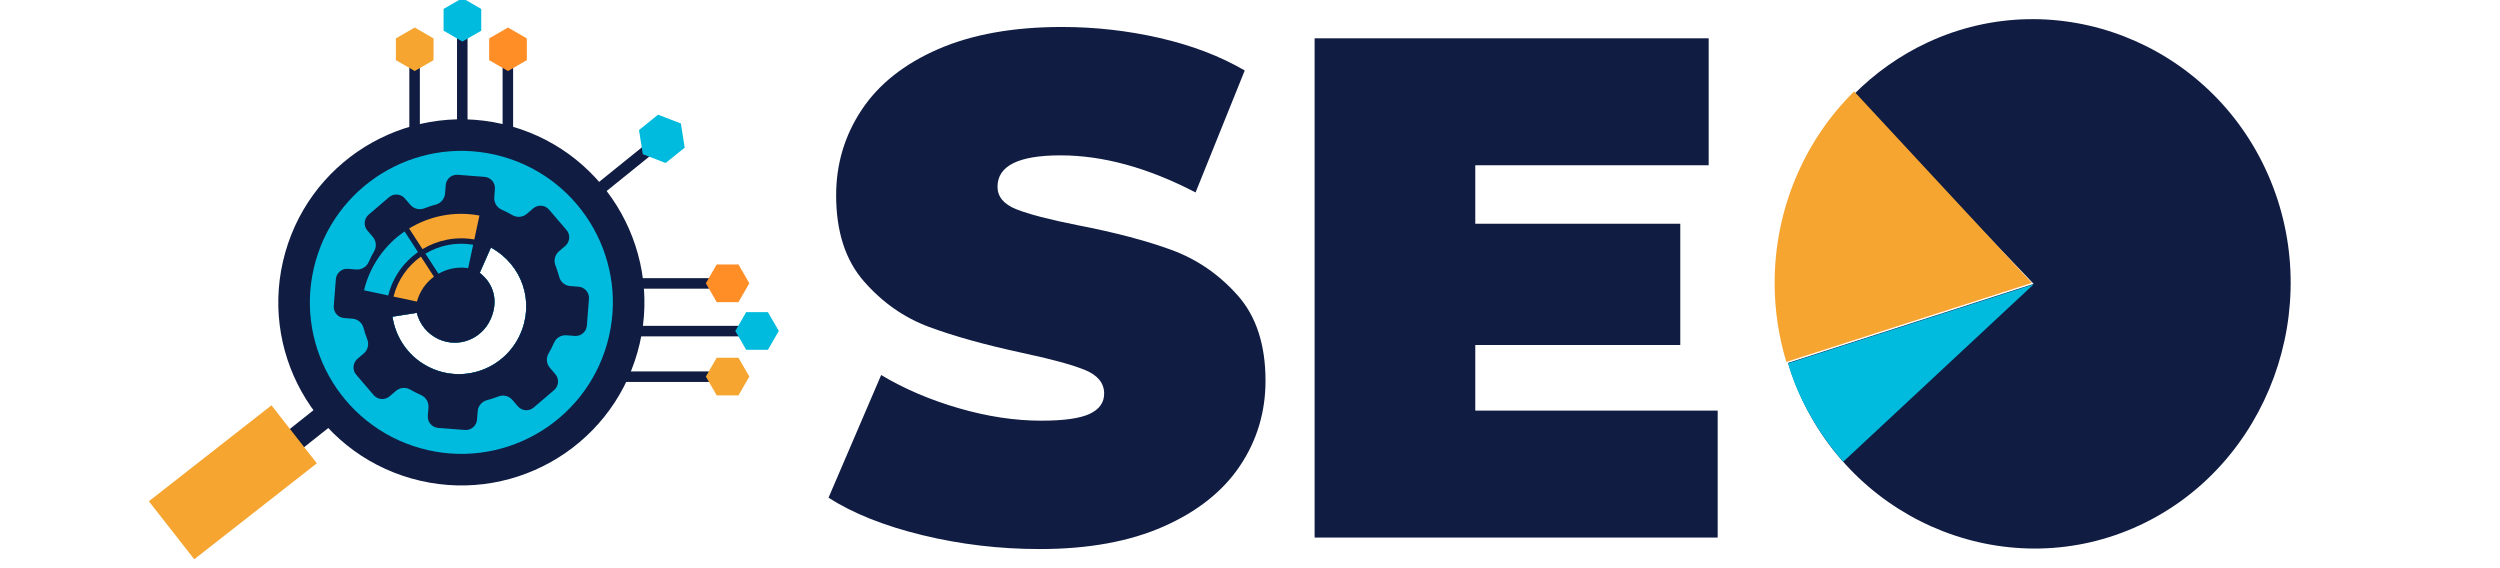 <?xml version="1.0" encoding="UTF-8" standalone="no"?>
<!-- Generator: Adobe Illustrator 21.0.0, SVG Export Plug-In . SVG Version: 6.00 Build 0)  -->

<svg
   version="1.1"
   x="0px"
   y="0px"
   viewBox="0 0 63.36 13.5"
   enable-background="new 0 0 240 90"
   width="132"
   height="30"
   xml:space="preserve"
   id="svg11"
   sodipodi:docname="seo-logo.svg"
   inkscape:version="1.3.2 (091e20e, 2023-11-25, custom)"
   xmlns:inkscape="http://www.inkscape.org/namespaces/inkscape"
   xmlns:sodipodi="http://sodipodi.sourceforge.net/DTD/sodipodi-0.dtd"
   xmlns="http://www.w3.org/2000/svg"
   xmlns:svg="http://www.w3.org/2000/svg"><defs
   id="defs11"><linearGradient
   gradientUnits="userSpaceOnUse"
   id="SVGID_1_"
   x1="102.001"
   x2="102.001"
   y1="204.001"
   y2="-2.6711859e-09"><stop
     offset="0"
     style="stop-color:#263B74"
     id="stop1" /><stop
     offset="1"
     style="stop-color:#4D78BF"
     id="stop2" /></linearGradient><linearGradient
   gradientUnits="userSpaceOnUse"
   id="SVGID_2_"
   x1="126.249"
   x2="126.249"
   y1="204.001"
   y2="28.042"><stop
     offset="0"
     style="stop-color:#1F3157"
     id="stop3" /><stop
     offset="1"
     style="stop-color:#3F63AF"
     id="stop4" /></linearGradient>
	

		
		
	
	
	
	
	
	
	
	
	
	
<clipPath
   clipPathUnits="userSpaceOnUse"
   id="clipPath23"><path
     d="M 0,500 H 500 V 0 H 0 Z"
     transform="translate(-277.223,-266.519)"
     id="path23" /></clipPath><clipPath
   clipPathUnits="userSpaceOnUse"
   id="clipPath25"><path
     d="M 0,500 H 500 V 0 H 0 Z"
     transform="translate(-277.223,-266.519)"
     id="path25" /></clipPath><clipPath
   clipPathUnits="userSpaceOnUse"
   id="clipPath27"><path
     d="M 0,500 H 500 V 0 H 0 Z"
     transform="translate(-277.223,-266.519)"
     id="path27" /></clipPath><clipPath
   clipPathUnits="userSpaceOnUse"
   id="clipPath29"><path
     d="M 0,500 H 500 V 0 H 0 Z"
     transform="translate(-214.452,-284.82)"
     id="path29" /></clipPath><clipPath
   clipPathUnits="userSpaceOnUse"
   id="clipPath31"><path
     d="M 0,500 H 500 V 0 H 0 Z"
     transform="translate(-236.162,-293.744)"
     id="path31" /></clipPath><clipPath
   clipPathUnits="userSpaceOnUse"
   id="clipPath33"><path
     d="M 0,500 H 500 V 0 H 0 Z"
     transform="translate(-255.356,-311.433)"
     id="path33" /></clipPath><clipPath
   clipPathUnits="userSpaceOnUse"
   id="clipPath35"><path
     d="M 0,500 H 500 V 0 H 0 Z"
     transform="translate(-238.306,-295.143)"
     id="path35" /></clipPath><clipPath
   clipPathUnits="userSpaceOnUse"
   id="clipPath204"><path
     d="M 0,500 H 750 V 0 H 0 Z"
     transform="translate(-249.008,-105.937)"
     id="path204" /></clipPath><clipPath
   clipPathUnits="userSpaceOnUse"
   id="clipPath206"><path
     d="M 0,500 H 750 V 0 H 0 Z"
     transform="translate(-403.2,-130.086)"
     id="path206" /></clipPath><clipPath
   clipPathUnits="userSpaceOnUse"
   id="clipPath208"><path
     d="M 0,500 H 750 V 0 H 0 Z"
     transform="translate(-464.463,-154.658)"
     id="path208" /></clipPath><clipPath
   clipPathUnits="userSpaceOnUse"
   id="clipPath213"><path
     d="M 0,500 H 750 V 0 H 0 Z"
     transform="matrix(1.333,0,0,-1.333,0,666.667)"
     id="path213" /></clipPath><clipPath
   clipPathUnits="userSpaceOnUse"
   id="clipPath211"><path
     d="m 414.546,191.74 h 49.917 v -52.499 h -49.917 z"
     transform="translate(-464.463,-154.573)"
     id="path211" /></clipPath><clipPath
   clipPathUnits="userSpaceOnUse"
   id="clipPath215"><path
     d="M 0,500 H 750 V 0 H 0 Z"
     transform="translate(-464.463,-154.573)"
     id="path215" /></clipPath></defs><sodipodi:namedview
   id="namedview11"
   pagecolor="#ffffff"
   bordercolor="#000000"
   borderopacity="0.25"
   inkscape:showpageshadow="2"
   inkscape:pageopacity="0.0"
   inkscape:pagecheckerboard="0"
   inkscape:deskcolor="#d1d1d1"
   inkscape:zoom="5.648"
   inkscape:cx="50.548867"
   inkscape:cy="7.8788952"
   inkscape:window-width="1920"
   inkscape:window-height="1001"
   inkscape:window-x="-9"
   inkscape:window-y="-9"
   inkscape:window-maximized="1"
   inkscape:current-layer="svg11" />
<g
   id="Layer_2"
   display="none">

		<rect
   x="-10"
   y="0"
   display="inline"
   fill="none"
   stroke="#e8e7e7"
   stroke-width="1.128"
   stroke-miterlimit="10"
   width="260"
   height="90"
   id="rect1" />
</g>

<g
   id="g15"
   transform="translate(3.84)"><g
     id="g35"
     transform="matrix(0.04,0,0,0.04,-5.438,-4.438)"><path
       id="path6"
       d="M 0,0 -6.833,8.62 34.697,41.548 41.53,32.93 Z"
       style="fill:#101c42;fill-opacity:1;fill-rule:nonzero;stroke:none"
       transform="matrix(1.333,0,0,-1.333,228.78,386.086)" /><path
       id="path7"
       d="M 0,0 -21.57,27.562 36.702,73.169 58.274,45.606 Z"
       style="fill:#f5a530;fill-opacity:1;fill-rule:nonzero;stroke:none"
       transform="matrix(1.333,0,0,-1.333,163.026,454.044)" /><path
       id="path8"
       d="M 0,0 41.437,33.443 44.97,29.067 3.533,-4.377 Z"
       style="fill:#101c42;fill-opacity:1;fill-rule:nonzero;stroke:none"
       transform="matrix(1.333,0,0,-1.333,392.681,236.617)" /><path
       id="path9"
       d="m 0,0 -9.051,-7.304 -10.847,4.187 -1.803,11.487 9.05,7.305 10.85,-4.185 z"
       style="fill:#00bbdd;fill-opacity:1;fill-rule:nonzero;stroke:none"
       transform="matrix(1.333,0,0,-1.333,473.76,193.254)" /><path
       id="path10"
       d="m 320.661,293.118 h 47.333 v -5 h -47.333 z"
       style="fill:#101c42;fill-opacity:1;fill-rule:nonzero;stroke:none"
       transform="matrix(1.333,0,0,-1.333,0,666.667)" /><path
       id="path11"
       d="m 0,0 h -10.338 l -5.168,8.951 5.168,8.953 H 0 L 5.168,8.951 Z"
       style="fill:#ff8e27;fill-opacity:1;fill-rule:nonzero;stroke:none"
       transform="matrix(1.333,0,0,-1.333,507.841,291.111)" /><path
       id="path12"
       d="m 320.661,248.785 h 47.333 v -5 h -47.333 z"
       style="fill:#101c42;fill-opacity:1;fill-rule:nonzero;stroke:none"
       transform="matrix(1.333,0,0,-1.333,0,666.667)" /><path
       id="path13"
       d="m 0,0 h -10.338 l -5.168,8.951 5.168,8.953 H 0 L 5.168,8.951 Z"
       style="fill:#f5a530;fill-opacity:1;fill-rule:nonzero;stroke:none"
       transform="matrix(1.333,0,0,-1.333,507.841,350.221)" /><path
       id="path14"
       d="m 320.661,270.452 h 61.333 v -5 h -61.333 z"
       style="fill:#101c42;fill-opacity:1;fill-rule:nonzero;stroke:none"
       transform="matrix(1.333,0,0,-1.333,0,666.667)" /><path
       id="path15"
       d="m 0,0 h -10.338 l -5.168,8.951 5.168,8.953 H 0 L 5.168,8.951 Z"
       style="fill:#00bbdd;fill-opacity:1;fill-rule:nonzero;stroke:none"
       transform="matrix(1.333,0,0,-1.333,526.508,321.332)" /><path
       id="path16"
       d="m 224.532,394.091 h 5 v -47.333 h -5 z"
       style="fill:#101c42;fill-opacity:1;fill-rule:nonzero;stroke:none"
       transform="matrix(1.333,0,0,-1.333,0,666.667)" /><path
       id="path17"
       d="m 0,0 v -10.338 l -8.951,-5.168 -8.953,5.168 V 0 l 8.953,5.168 z"
       style="fill:#f5a530;fill-opacity:1;fill-rule:nonzero;stroke:none"
       transform="matrix(1.333,0,0,-1.333,314.644,124.03)" /><path
       id="path18"
       d="m 268.864,394.091 h 5 v -47.333 h -5 z"
       style="fill:#101c42;fill-opacity:1;fill-rule:nonzero;stroke:none"
       transform="matrix(1.333,0,0,-1.333,0,666.667)" /><path
       id="path19"
       d="m 0,0 v -10.338 l -8.951,-5.168 -8.953,5.168 V 0 l 8.953,5.168 z"
       style="fill:#ff8e27;fill-opacity:1;fill-rule:nonzero;stroke:none"
       transform="matrix(1.333,0,0,-1.333,373.754,124.03)" /><path
       id="path20"
       d="m 247.197,408.091 h 5 v -61.333 h -5 z"
       style="fill:#101c42;fill-opacity:1;fill-rule:nonzero;stroke:none"
       transform="matrix(1.333,0,0,-1.333,0,666.667)" /><path
       id="path21"
       d="m 0,0 v -10.338 l -8.951,-5.168 -8.953,5.168 V 0 l 8.953,5.168 z"
       style="fill:#00bbdd;fill-opacity:1;fill-rule:nonzero;stroke:none"
       transform="matrix(1.333,0,0,-1.333,344.865,105.363)" /><path
       id="path22"
       d="m 0,0 c -7.164,-16.163 -25.97,-23.507 -42.13,-16.339 -10.403,4.61 -17.071,14.066 -18.635,24.547 l 11.55,1.842 c 1.358,-5.407 5.09,-10.154 10.579,-12.589 9.475,-4.198 20.346,0.172 24.546,9.649 3.445,7.772 2.159,16.178 -5.203,21.961 l 5.315,11.996 C 0.999,32.861 6.777,15.291 0,0 M -4.249,98.71 C -50.468,111.841 -98.583,85.019 -111.713,38.799 -124.845,-7.421 -98.022,-55.535 -51.802,-68.667 -5.583,-81.798 42.53,-54.975 55.662,-8.755 68.793,37.465 41.971,85.578 -4.249,98.71"
       style="fill:#101c42;fill-opacity:1;fill-rule:nonzero;stroke:none"
       transform="matrix(1.333,0,0,-1.333,369.63,311.309)"
       clip-path="url(#clipPath23)" /><path
       id="path24"
       d="m 0,0 c -7.164,-16.163 -25.97,-23.507 -42.13,-16.339 -10.403,4.61 -17.071,14.066 -18.635,24.547 l 11.55,1.842 c 1.358,-5.407 5.09,-10.154 10.579,-12.589 9.475,-4.198 20.346,0.172 24.546,9.649 3.445,7.772 2.159,16.178 -5.203,21.961 l 5.315,11.996 C 0.999,32.861 6.777,15.291 0,0 M -8.348,84.28 C -46.599,95.148 -86.417,72.95 -97.285,34.699 -108.153,-3.552 -85.954,-43.369 -47.702,-54.237 -9.453,-65.105 30.365,-42.906 41.234,-4.655 52.1,33.595 29.902,73.413 -8.348,84.28"
       style="fill:#00bbdd;fill-opacity:1;fill-rule:nonzero;stroke:none"
       transform="matrix(1.333,0,0,-1.333,369.63,311.309)"
       clip-path="url(#clipPath25)" /><path
       id="path26"
       d="m 0,0 c -7.164,-16.163 -25.97,-23.507 -42.13,-16.339 -10.403,4.61 -17.071,14.066 -18.635,24.547 l 11.55,1.842 c 1.358,-5.407 5.09,-10.154 10.579,-12.589 9.475,-4.198 20.346,0.172 24.546,9.649 3.445,7.772 2.159,16.178 -5.203,21.961 l 5.315,11.996 C 0.999,32.861 6.777,15.291 0,0 m 27.691,22.469 -3.949,0.306 c -2.519,0.194 -4.648,1.954 -5.281,4.396 -0.482,1.861 -1.08,3.678 -1.777,5.441 -0.928,2.35 -0.25,5.025 1.673,6.67 l 3.018,2.584 c 2.242,1.919 2.504,5.312 0.578,7.544 l -8.299,9.694 c -1.916,2.25 -5.289,2.511 -7.545,0.586 L 3.102,57.104 c -1.928,-1.648 -4.676,-1.891 -6.856,-0.614 -1.635,0.956 -3.342,1.83 -5.094,2.596 -2.314,1.007 -3.734,3.375 -3.539,5.893 l 0.307,3.953 c 0.232,2.947 -1.973,5.521 -4.924,5.747 l -12.715,0.986 c -2.954,0.232 -5.518,-1.971 -5.746,-4.92 l -0.307,-3.952 c -0.196,-2.52 -1.957,-4.642 -4.391,-5.278 -1.863,-0.489 -3.682,-1.089 -5.443,-1.781 -2.358,-0.922 -5.042,-0.255 -6.68,1.67 l -2.581,3.012 c -1.916,2.25 -5.298,2.512 -7.552,0.587 l -9.684,-8.297 c -2.242,-1.911 -2.507,-5.308 -0.584,-7.546 l 2.581,-3.019 c 1.632,-1.919 1.892,-4.668 0.61,-6.846 -0.954,-1.638 -1.823,-3.337 -2.594,-5.1 -0.998,-2.317 -3.37,-3.729 -5.882,-3.534 l -3.966,0.307 c -2.942,0.231 -5.519,-1.977 -5.749,-4.926 l -0.984,-12.719 c -0.225,-2.951 1.979,-5.519 4.921,-5.744 l 3.963,-0.308 c 2.516,-0.196 4.639,-1.955 5.273,-4.394 0.488,-1.859 1.081,-3.669 1.773,-5.44 0.929,-2.362 0.25,-5.039 -1.658,-6.675 l -3.016,-2.571 c -2.245,-1.933 -2.506,-5.311 -0.581,-7.554 l 8.284,-9.69 c 1.937,-2.244 5.316,-2.509 7.547,-0.583 l 3.019,2.574 c 1.91,1.635 4.67,1.9 6.855,0.62 1.634,-0.965 3.344,-1.82 5.103,-2.598 2.308,-1.006 3.718,-3.375 3.522,-5.887 l -0.303,-3.961 c -0.227,-2.943 1.971,-5.517 4.922,-5.751 l 12.717,-0.983 c 2.957,-0.231 5.521,1.976 5.748,4.923 l 0.311,3.958 c 0.195,2.512 1.957,4.637 4.404,5.275 1.851,0.494 3.668,1.076 5.429,1.779 2.35,0.926 5.024,0.241 6.678,-1.674 l 2.578,-3.007 c 1.926,-2.245 5.309,-2.508 7.539,-0.583 l 9.704,8.294 c 2.242,1.921 2.503,5.299 0.589,7.553 l -2.587,3.003 c -1.647,1.916 -1.905,4.666 -0.627,6.856 0.964,1.641 1.83,3.337 2.593,5.1 1.012,2.311 3.373,3.724 5.895,3.528 l 3.955,-0.308 c 2.945,-0.229 5.519,1.969 5.752,4.919 l 0.988,12.718 c 0.227,2.951 -1.976,5.53 -4.928,5.757"
       style="fill:#101c42;fill-opacity:1;fill-rule:nonzero;stroke:none"
       transform="matrix(1.333,0,0,-1.333,369.63,311.309)"
       clip-path="url(#clipPath27)" /><path
       id="path28"
       d="m 0,0 -11.505,2.462 c 2.855,11.813 9.932,21.564 19.276,27.979 l 6.364,-9.818 C 7.314,15.823 2.158,8.664 0,0"
       style="fill:#00bbdd;fill-opacity:1;fill-rule:nonzero;stroke:none"
       transform="matrix(1.333,0,0,-1.333,285.936,286.906)"
       clip-path="url(#clipPath29)" /><path
       id="path30"
       d="M 0,0 -6.189,9.546 C -12.458,5.112 -17.2,-1.484 -19.207,-9.457 l 11.13,-2.38 C -6.742,-6.928 -3.83,-2.841 0,0"
       style="fill:#f5a530;fill-opacity:1;fill-rule:nonzero;stroke:none"
       transform="matrix(1.333,0,0,-1.333,314.883,275.008)"
       clip-path="url(#clipPath31)" /><path
       id="path32"
       d="M 0,0 2.43,11.375 C -9.523,13.598 -21.311,11.127 -30.985,5.223 l 6.357,-9.812 C -17.468,-0.274 -8.811,1.544 0,0"
       style="fill:#f5a530;fill-opacity:1;fill-rule:nonzero;stroke:none"
       transform="matrix(1.333,0,0,-1.333,340.474,251.423)"
       clip-path="url(#clipPath33)" /><path
       id="path34"
       d="m 0,0 c 4.156,2.383 9.091,3.419 14.136,2.659 l 2.381,11.129 C 8.394,15.183 0.422,13.511 -6.188,9.546 Z"
       style="fill:#00bbdd;fill-opacity:1;fill-rule:nonzero;stroke:none"
       transform="matrix(1.333,0,0,-1.333,317.741,273.143)"
       clip-path="url(#clipPath35)" /></g><g
     id="g14"
     transform="matrix(0.933,0,0,0.933,1.144,0.45)"><path
       id="path203"
       d="m 0,0 c -7.39,1.799 -13.46,4.221 -18.207,7.265 l 10.212,23.802 c 4.478,-2.676 9.494,-4.822 15.05,-6.434 5.553,-1.615 10.883,-2.422 15.99,-2.422 4.388,0 7.525,0.436 9.406,1.314 1.881,0.876 2.822,2.191 2.822,3.944 0,2.028 -1.233,3.55 -3.695,4.567 -2.466,1.014 -6.517,2.121 -12.161,3.321 -7.256,1.568 -13.303,3.252 -18.14,5.051 -4.837,1.799 -9.049,4.75 -12.631,8.857 -3.584,4.103 -5.375,9.663 -5.375,16.675 0,6.089 1.656,11.624 4.972,16.606 3.313,4.982 8.263,8.902 14.848,11.763 6.584,2.858 14.579,4.29 23.985,4.29 6.45,0 12.786,-0.716 19.013,-2.145 6.226,-1.432 11.712,-3.529 16.461,-6.297 L 53.01,66.493 c -9.228,4.796 -17.962,7.196 -26.203,7.196 -8.152,0 -12.227,-2.03 -12.227,-6.088 0,-1.938 1.209,-3.391 3.628,-4.36 2.418,-0.969 6.403,-2.006 11.959,-3.113 7.166,-1.384 13.212,-2.976 18.14,-4.775 4.925,-1.798 9.204,-4.728 12.832,-8.787 3.628,-4.06 5.442,-9.596 5.442,-16.606 0,-6.089 -1.659,-11.603 -4.972,-16.537 C 58.295,8.486 53.346,4.566 46.761,1.66 40.177,-1.245 32.182,-2.698 22.776,-2.698 14.982,-2.698 7.391,-1.799 0,0"
       style="fill:#101c42;fill-opacity:1;fill-rule:nonzero;stroke:none"
       transform="matrix(0.14,0,0,-0.14,19.713,13.572)"
       clip-path="url(#clipPath204)" /><path
       id="path205"
       d="M 0,0 V -24.633 H -78.205 V 72.236 H -1.748 V 47.604 H -47.031 V 36.256 H -7.256 V 12.73 H -47.031 V 0 Z"
       style="fill:#101c42;fill-opacity:1;fill-rule:nonzero;stroke:none"
       transform="matrix(0.14,0,0,-0.14,41.317,10.189)"
       clip-path="url(#clipPath206)" /><path
       id="path207"
       d="m 0,0 -35.027,36.626 c 4.202,4.262 9.104,7.723 14.478,10.224 24.956,11.609 54.767,0.013 66.04,-25.687 11.273,-25.701 0.014,-56.403 -24.942,-68.013 -24.956,-11.609 -54.767,-0.013 -66.04,25.687 -0.832,1.897 -1.551,3.844 -2.154,5.831 z"
       style="fill:#101c42;fill-opacity:1;fill-rule:nonzero;stroke:none"
       transform="matrix(0.14,0,0,-0.14,49.9,6.746)"
       clip-path="url(#clipPath208)" /><g
       opacity="0.3"
       id="g212"
       clip-path="url(#clipPath213)"
       transform="matrix(0.105,0,0,0.105,-15.174,-41.639)"
       style="opacity:1;fill:#f5a530;fill-opacity:1"><path
         d="m 0,0 -47.645,-15.332 c -1.506,4.963 -2.272,10.132 -2.272,15.332 0,14.033 5.58,27.472 15.431,37.167 z"
         style="fill:#f5a530;fill-opacity:1;fill-rule:nonzero;stroke:none"
         transform="matrix(1.333,0,0,-1.333,619.285,460.569)"
         clip-path="url(#clipPath211)"
         id="path212" /></g><path
       id="path214"
       d="m 0,0 -36.951,-34.434 c 0,0 -7.738,8.331 -10.694,19.102 z"
       style="fill:#00bbdd;fill-opacity:1;fill-rule:nonzero;stroke:none"
       transform="matrix(0.14,0,0,-0.14,49.9,6.758)"
       clip-path="url(#clipPath215)" /></g></g></svg>
